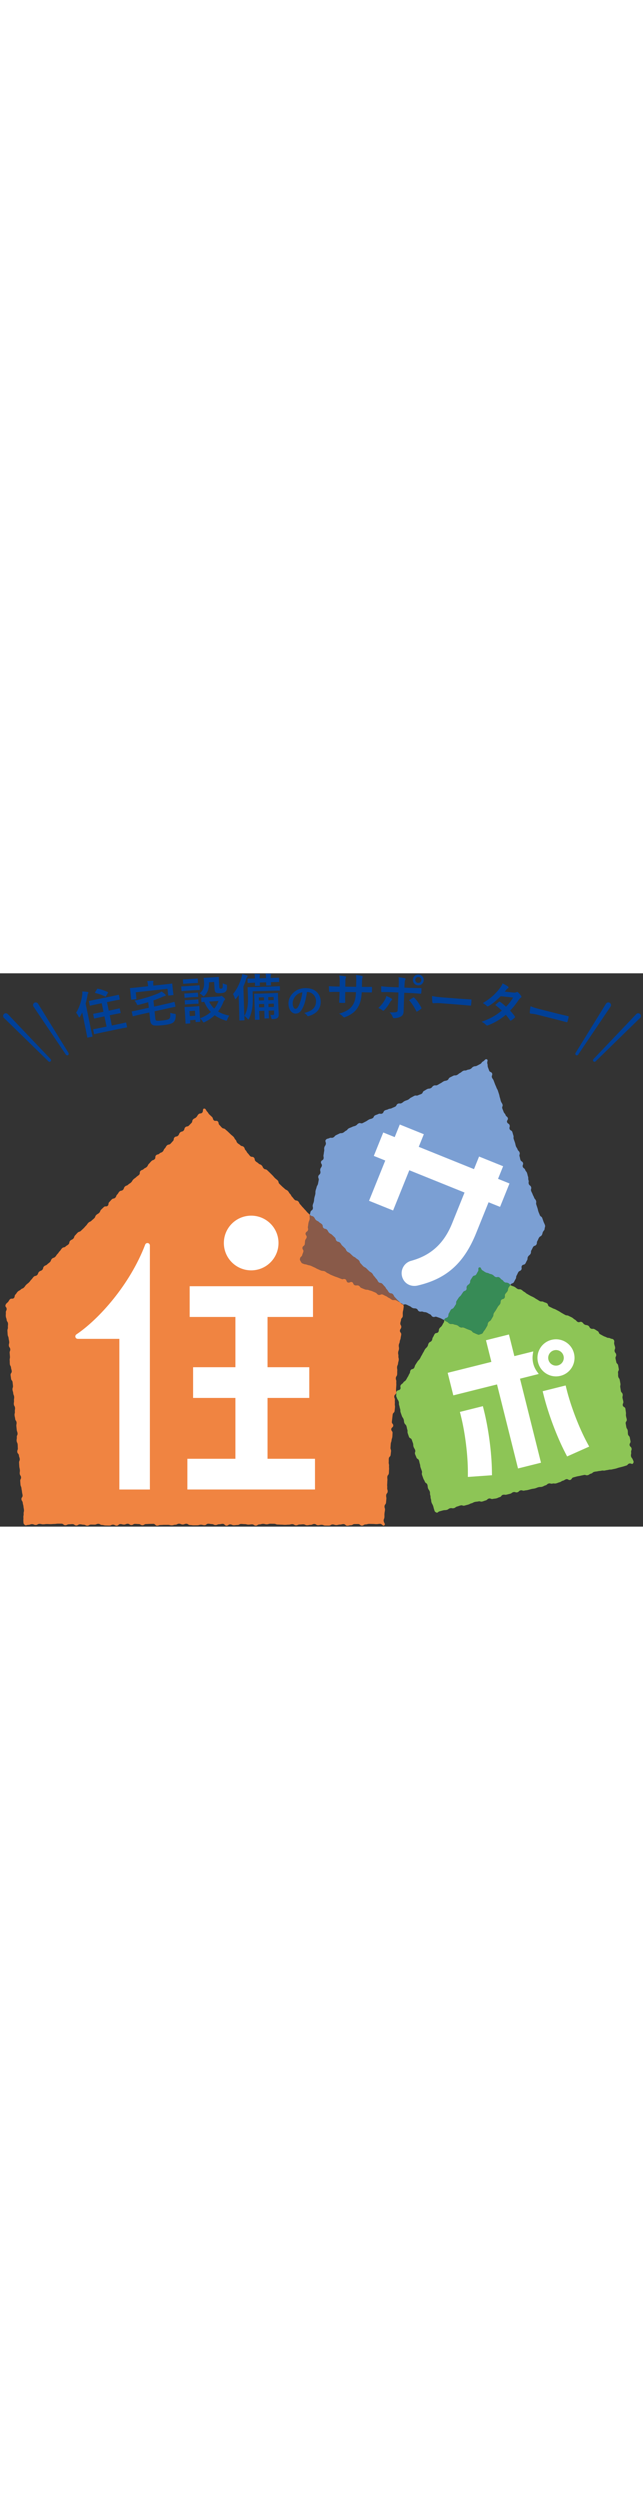 <?xml version="1.0" encoding="utf-8"?>
<!-- Generator: Adobe Illustrator 25.0.0, SVG Export Plug-In . SVG Version: 6.00 Build 0)  -->
<svg version="1.1" id="レイヤー_1" xmlns="http://www.w3.org/2000/svg" xmlns:xlink="http://www.w3.org/1999/xlink" x="0px"
	 y="0px" viewBox="0 0 451.8 388.43" style="enable-background:new 0 0 451.8 388.43; width: 100; " xml:space="preserve">
<rect x="0" y="0" width="451.8" height="388.43" fill="#333333" stroke="none"/>
<style type="text/css">
	.st0{fill:#004098;}
	.st1{fill:#7B9FD3;}
	.st2{fill:#F08441;}
	.st3{fill:#8DC556;}
	.st4{fill:#895A49;}
	.st5{fill:#378B56;}
	.st6{fill:#FFFFFF;}
</style>
<g>
	<path class="st0" d="M5.48,28.63l30.11,31.64c0.42,0.44,0.4,1.13-0.04,1.54c-0.43,0.41-1.1,0.4-1.51-0.01L2.76,31.31
		c-0.75-0.74-0.77-1.94-0.03-2.7c0.74-0.75,1.94-0.77,2.7-0.03C5.44,28.59,5.46,28.61,5.48,28.63z"/>
	<path class="st0" d="M26.75,21.33l21.4,34.62c0.32,0.51,0.16,1.19-0.35,1.5c-0.5,0.31-1.15,0.16-1.48-0.32L23.55,23.4
		c-0.59-0.87-0.36-2.06,0.51-2.65s2.06-0.36,2.65,0.51C26.73,21.28,26.74,21.31,26.75,21.33z"/>
	<path class="st0" d="M449.77,31.31l-31.27,30.5c-0.43,0.42-1.12,0.41-1.54-0.02c-0.41-0.42-0.41-1.09-0.01-1.51l30.11-31.64
		c0.73-0.76,1.93-0.79,2.7-0.07c0.76,0.73,0.79,1.93,0.07,2.7C449.81,31.27,449.79,31.3,449.77,31.31z"/>
	<path class="st0" d="M428.99,23.4l-22.77,33.74c-0.34,0.5-1.02,0.63-1.51,0.29c-0.49-0.33-0.62-0.98-0.32-1.48l21.4-34.62
		c0.55-0.9,1.73-1.17,2.63-0.62s1.17,1.73,0.62,2.63C429.02,23.36,429,23.38,428.99,23.4z"/>
	<g>
		<path class="st0" d="M57.78,27.5c-0.45,0.96-0.97,1.94-1.5,2.88c-0.21,0.37-0.39,0.55-0.53,0.58s-0.28-0.12-0.5-0.51
			c-0.47-1.06-1.21-2.17-1.76-2.75c2.35-3.85,3.65-8.06,4.27-12.41c0.11-0.85,0.13-1.65,0.05-2.54c1.31,0.05,2.51,0.1,3.65,0.33
			c0.42,0.09,0.58,0.17,0.63,0.41s0.02,0.43-0.22,0.7c-0.21,0.22-0.32,0.57-0.44,1.54c-0.31,1.83-0.72,3.69-1.25,5.5L63.8,38.8
			c0.7,3.4,1.12,5.08,1.16,5.26c0.07,0.35,0.04,0.39-0.27,0.45l-2.98,0.62c-0.31,0.06-0.35,0.04-0.43-0.31
			c-0.04-0.21-0.32-1.89-1.02-5.28L57.78,27.5z M71.32,41.62c-3.4,0.7-4.6,1.02-4.8,1.06c-0.35,0.07-0.39,0.04-0.47-0.34l-0.55-2.67
			c-0.07-0.35-0.04-0.39,0.3-0.46c0.21-0.04,1.44-0.22,4.83-0.93l4.23-0.87l-1.48-7.18l-2.32,0.48c-3.22,0.67-4.32,0.96-4.53,1.01
			c-0.38,0.08-0.42,0.05-0.5-0.3l-0.54-2.6c-0.07-0.35-0.04-0.39,0.34-0.47c0.21-0.04,1.33-0.2,4.56-0.87L72.71,27l-1.24-6
			l-3.26,0.67c-3.36,0.69-4.49,1-4.7,1.04c-0.35,0.07-0.39,0.04-0.46-0.3l-0.54-2.63c-0.08-0.38-0.04-0.39,0.3-0.46
			c0.21-0.04,1.36-0.24,4.72-0.94l10.85-2.24c3.33-0.69,4.5-0.96,4.71-1.01c0.38-0.08,0.42-0.09,0.5,0.3l0.54,2.63
			c0.07,0.35,0.04,0.39-0.34,0.47c-0.21,0.04-1.4,0.22-4.73,0.9l-3.88,0.8l1.24,6l2.74-0.57c3.26-0.67,4.35-0.97,4.56-1.01
			c0.35-0.07,0.39-0.04,0.46,0.3l0.54,2.6c0.07,0.35,0.04,0.39-0.3,0.46c-0.21,0.04-1.33,0.2-4.59,0.88l-2.74,0.57l1.48,7.18
			l4.89-1.01c3.4-0.7,4.56-1.01,4.77-1.06c0.35-0.07,0.39-0.04,0.46,0.3l0.55,2.67c0.08,0.38,0.05,0.42-0.3,0.49
			c-0.21,0.04-1.4,0.22-4.8,0.92L71.32,41.62z M68.17,11.12c0.19-0.33,0.36-0.36,0.7-0.29c2.18,0.42,4.52,1.24,6.75,2.26
			c0.2,0.1,0.32,0.15,0.34,0.25c0.01,0.07-0.06,0.23-0.16,0.43l-1.25,2.17c-0.26,0.49-0.4,0.52-0.72,0.37
			c-2.03-1.1-4.56-1.95-6.8-2.46c-0.2-0.07-0.28-0.12-0.3-0.23c-0.02-0.1,0.03-0.22,0.16-0.43L68.17,11.12z"/>
		<path class="st0" d="M116.01,7.77c3.24-0.35,4.39-0.55,4.64-0.57c0.35-0.04,0.39-0.01,0.43,0.31c0.02,0.21,0.02,0.85,0.13,1.87
			l0.17,1.55c0.34,3.17,0.47,3.72,0.5,3.93c0.04,0.35,0.01,0.39-0.34,0.43l-2.92,0.32c-0.39,0.04-0.43,0.01-0.46-0.34l-0.47-4.36
			l-22.31,2.42l0.48,4.43c0.04,0.39,0.01,0.43-0.34,0.46l-2.96,0.32c-0.35,0.04-0.39,0.01-0.43-0.38c-0.02-0.21-0.01-0.75-0.36-3.95
			l-0.14-1.27c-0.15-1.34-0.28-1.96-0.31-2.21c-0.03-0.32,0-0.36,0.35-0.39c0.25-0.03,1.42-0.08,4.65-0.43l7.74-0.84l-0.03-0.28
			c-0.16-1.51-0.3-2.46-0.61-3.32c1.31-0.11,2.54-0.17,3.79-0.2c0.35-0.04,0.54,0.08,0.57,0.29c0.03,0.25-0.06,0.43-0.1,0.69
			c-0.11,0.33-0.1,0.76,0.05,2.13l0.03,0.28L116.01,7.77z M117.86,21.2c2.99-0.68,3.99-1,4.37-1.08c0.35-0.07,0.39-0.04,0.46,0.31
			l0.57,2.61c0.07,0.35,0.05,0.42-0.3,0.5c-0.35,0.07-1.5,0.27-4.49,0.95l-9.87,2.21l0.55,5.1c0.11,1.02,0.37,1.42,1.16,1.48
			c0.61,0.08,1.89,0.04,3.79-0.16c2.88-0.31,4.37-0.72,4.98-1.39c0.5-0.59,0.72-1.57,0.53-4.01c0.82,0.3,1.84,0.58,2.89,0.68
			c0.98,0.14,0.98,0.14,1.01,1.1c-0.02,2.46-0.64,3.95-1.54,4.8c-0.96,0.96-3.34,1.68-7.28,2.11c-2.74,0.3-5.65,0.4-6.79,0.13
			c-1.43-0.38-2.18-1.69-2.34-3.23l-0.63-5.81l-6.92,1.53c-2.98,0.72-3.88,0.96-4.33,1.08c-0.35,0.07-0.42,0.05-0.5-0.34l-0.57-2.64
			c-0.07-0.35-0.04-0.39,0.34-0.46c0.45-0.08,1.4-0.22,4.39-0.9l7.23-1.6l-0.42-3.91c-2.1,0.66-4.35,1.29-6.74,1.87
			c-0.93,0.24-0.93,0.24-1.4-0.74c-0.42-0.92-0.96-1.68-1.52-2.22c5.89-1.17,12.36-3.26,16.48-4.99c0.99-0.39,1.76-0.87,2.48-1.41
			c0.99,0.57,1.93,1.36,2.56,1.96c0.24,0.22,0.39,0.35,0.43,0.67c0.02,0.21-0.13,0.41-0.55,0.49c-0.38,0.11-0.86,0.27-1.37,0.47
			c-2.1,0.98-4.32,1.86-6.72,2.69l0.47,4.33L117.86,21.2z"/>
		<path class="st0" d="M136.05,8.72c2.68-0.17,3.56-0.3,3.78-0.31c0.35-0.02,0.39,0.01,0.41,0.36l0.16,2.51
			c0.02,0.39-0.01,0.43-0.36,0.45c-0.21,0.01-1.1,0-3.78,0.17l-4.59,0.29c-2.68,0.17-3.56,0.3-3.74,0.31
			c-0.35,0.02-0.39-0.01-0.42-0.4l-0.16-2.51c-0.02-0.35,0.01-0.39,0.36-0.41c0.18-0.01,1.06,0,3.75-0.17L136.05,8.72z M135.32,3.91
			c2.3-0.15,2.96-0.26,3.17-0.27c0.39-0.02,0.43,0.01,0.45,0.36l0.15,2.37c0.02,0.35-0.01,0.39-0.4,0.42
			c-0.21,0.01-0.89-0.01-3.18,0.13l-3.21,0.2c-2.3,0.15-3,0.26-3.21,0.27c-0.35,0.02-0.39-0.01-0.41-0.36l-0.15-2.37
			c-0.02-0.35,0.01-0.39,0.36-0.41c0.21-0.01,0.92,0.01,3.22-0.13L135.32,3.91z M135.67,13.82c2.15-0.14,2.79-0.25,2.96-0.26
			c0.39-0.02,0.43,0.01,0.45,0.33l0.15,2.3c0.02,0.35-0.01,0.39-0.4,0.42c-0.18,0.01-0.82-0.02-2.97,0.12l-2.79,0.18
			c-2.16,0.14-2.79,0.25-3,0.26c-0.35,0.02-0.39-0.01-0.41-0.36l-0.15-2.3c-0.02-0.32,0.01-0.36,0.37-0.38
			c0.21-0.01,0.85,0.02,3.01-0.12L135.67,13.82z M154.26,16.25c0.39-0.02,0.6-0.11,0.77-0.19c0.14-0.08,0.31-0.2,0.52-0.21
			c0.25-0.02,0.69,0.28,1.41,0.9c0.87,0.8,1.17,1.17,1.19,1.41c0.02,0.32-0.08,0.47-0.35,0.66s-0.53,0.53-0.78,1.15
			c-0.88,2.4-2.15,4.71-3.79,6.84c2.21,1.35,4.83,2.32,7.88,2.9c-0.52,0.74-1.03,1.66-1.36,2.57c-0.27,0.69-0.36,0.98-0.65,1
			c-0.18,0.01-0.43-0.08-0.83-0.2c-2.75-0.89-5.27-2.08-7.43-3.64c-1.91,1.82-4.22,3.42-6.93,4.73c-0.38,0.2-0.62,0.29-0.8,0.3
			c-0.28,0.02-0.44-0.22-0.8-0.84c-0.47-0.75-1.05-1.46-1.79-1.98c0.12,1.41,0.19,1.87,0.2,2.01c0.02,0.35-0.01,0.39-0.36,0.41
			l-2.51,0.16c-0.35,0.02-0.39-0.01-0.41-0.36l-0.07-1.17l-3.82,0.24l0.12,1.84c0.02,0.35-0.01,0.39-0.36,0.41l-2.51,0.16
			c-0.39,0.02-0.43-0.01-0.45-0.36c-0.02-0.25,0-1.06-0.27-5.34l-0.14-2.26c-0.14-2.23-0.27-3.07-0.28-3.32
			c-0.02-0.35,0.01-0.39,0.4-0.42c0.21-0.01,0.96,0.01,3.22-0.13l3.14-0.2c2.3-0.15,3-0.26,3.25-0.28c0.35-0.02,0.39,0.01,0.41,0.36
			c0.01,0.21,0,1.06,0.1,2.72l0.35,5.48c3.05-1.12,5.61-2.7,7.63-4.46c-1.9-1.94-3.46-4.25-4.63-7.08
			c-1.02,0.06-1.48,0.13-1.59,0.14c-0.35,0.02-0.39-0.01-0.42-0.4l-0.16-2.47c-0.02-0.32,0.01-0.36,0.37-0.38
			c0.21-0.01,1.24-0.01,4.31-0.2L154.26,16.25z M135.97,18.55c2.15-0.14,2.79-0.25,2.96-0.26c0.39-0.02,0.43,0.01,0.45,0.36
			l0.14,2.26c0.02,0.35-0.01,0.39-0.4,0.42c-0.18,0.01-0.82-0.02-2.97,0.12l-2.79,0.18c-2.16,0.14-2.79,0.25-3,0.26
			c-0.35,0.02-0.39-0.01-0.41-0.36l-0.14-2.26c-0.02-0.35,0.01-0.39,0.36-0.41c0.21-0.01,0.85,0.02,3.01-0.12L135.97,18.55z
			 M133.14,26.5l0.22,3.53l3.82-0.24l-0.22-3.53L133.14,26.5z M146.82,6.3c0.21,4.46-0.9,7.08-2.89,9.23
			c-0.36,0.41-0.6,0.61-0.81,0.62c-0.21,0.01-0.47-0.18-0.89-0.62c-0.57-0.57-1.39-1.15-2.04-1.43c2.26-1.78,3.44-3.94,3.18-7.93
			c-0.1-1.59-0.22-2.4-0.24-2.61c-0.02-0.35,0.01-0.39,0.4-0.42c0.21-0.01,0.85,0.02,3.11-0.13l3.53-0.22
			c2.26-0.14,2.96-0.26,3.17-0.27c0.35-0.02,0.39,0.01,0.41,0.36c0.01,0.21,0,1.06,0.11,2.87l0.23,3.67
			c0.04,0.57,0.1,0.99,0.32,1.19c0.19,0.17,0.44,0.19,1,0.15c0.49-0.03,0.73-0.22,0.92-0.56c0.19-0.37,0.21-1.22,0.15-3.2
			c0.59,0.32,1.46,0.65,2.14,0.82c0.9,0.23,0.87,0.3,0.89,1.22c0.03,2.13-0.26,3.14-1.03,3.86c-0.56,0.6-1.68,0.92-3.55,1.04
			c-1.45,0.09-2.45,0.01-3.03-0.3c-0.74-0.41-1.03-1.18-1.11-2.38l-0.33-5.19L146.82,6.3z M146.97,19.84
			c0.94,1.93,2.11,3.56,3.54,4.92c1.38-1.68,2.37-3.52,3-5.33L146.97,19.84z"/>
		<path class="st0" d="M167.84,19.87c-0.04-1.31-0.09-3.01-0.11-4.64c-0.54,0.8-1.15,1.59-1.77,2.39c-0.24,0.33-0.44,0.51-0.59,0.51
			c-0.18,0.01-0.29-0.2-0.41-0.62c-0.28-1.12-0.82-2.28-1.26-2.94c2.73-3.27,4.59-7.16,5.94-11.52c0.26-0.82,0.45-1.61,0.52-2.5
			c1.14,0.25,2.18,0.53,3.22,0.89c0.39,0.13,0.61,0.23,0.62,0.51c0.01,0.25-0.09,0.39-0.37,0.65c-0.24,0.22-0.37,0.54-0.66,1.47
			c-0.58,1.82-1.2,3.58-1.96,5.27l0.56,17.94c0.11,3.43,0.23,5.16,0.24,5.34c0.01,0.35-0.02,0.39-0.38,0.4l-2.87,0.09
			c-0.35,0.01-0.39-0.02-0.4-0.38c-0.01-0.21,0.01-1.91-0.1-5.35L167.84,19.87z M177.58,15.21c0.08,2.48,0.12,6.05-0.38,9.4
			c-0.41,2.67-1.19,5.03-2.18,7.15c-0.2,0.4-0.33,0.61-0.51,0.62c-0.18,0.01-0.36-0.13-0.62-0.44c-0.7-0.86-1.5-1.55-2.19-2.02
			c1.17-2.06,1.82-3.99,2.21-6.41c0.36-2.21,0.37-5.04,0.27-8.26c-0.11-3.36-0.22-4.88-0.23-5.09c-0.01-0.39,0.02-0.43,0.38-0.44
			c0.21-0.01,1.45,0.03,4.92-0.08l12.14-0.38c3.47-0.11,4.63-0.22,4.85-0.22c0.35-0.01,0.39,0.02,0.4,0.41l0.07,2.23
			c0.01,0.39-0.02,0.43-0.38,0.44c-0.21,0.01-1.38-0.03-4.85,0.08l-13.98,0.44L177.58,15.21z M179.12,3.54
			c-0.04-1.38-0.1-2.05-0.31-3.04c1.52-0.01,2.48,0.03,3.44,0.1c0.32,0.03,0.46,0.13,0.47,0.3c0.01,0.21-0.06,0.32-0.16,0.54
			s-0.15,0.75-0.12,1.95v0.14l4.49-0.14l-0.01-0.18c-0.04-1.34-0.1-1.98-0.31-2.97c1.52-0.01,2.45,0.03,3.4,0.11
			c0.32,0.03,0.5,0.13,0.51,0.3c0.01,0.21-0.03,0.32-0.16,0.54s-0.15,0.75-0.12,1.92l0.01,0.18l0.57-0.02
			c3.43-0.11,4.63-0.22,4.85-0.22c0.35-0.01,0.39,0.02,0.4,0.38l0.07,2.3c0.01,0.35-0.02,0.39-0.38,0.4
			c-0.21,0.01-1.42-0.03-4.85,0.08l-0.57,0.02c0.04,1.2,0.12,1.73,0.13,1.91c0.01,0.35-0.02,0.39-0.41,0.4l-2.65,0.08
			c-0.35,0.01-0.39-0.02-0.4-0.38c-0.01-0.21,0.01-0.71,0.01-1.91l-4.49,0.14c0.04,1.2,0.12,1.73,0.13,1.91
			c0.01,0.35-0.02,0.39-0.38,0.4l-2.69,0.08c-0.35,0.01-0.39-0.02-0.4-0.38c-0.01-0.21,0.01-0.71,0.01-1.91h-0.07
			c-3.4,0.11-4.56,0.21-4.77,0.22c-0.35,0.01-0.39-0.02-0.4-0.38l-0.07-2.3c-0.01-0.35,0.02-0.39,0.38-0.4
			c0.25-0.01,1.42,0.03,4.85-0.08V3.54z M195.51,21.09c0.11,3.54,0.3,6.22,0.34,7.39c0.04,1.27-0.11,2.16-0.83,2.82
			c-0.52,0.48-1.5,0.79-3.34,0.85c-0.78,0.02-0.85,0.03-1.02-0.78c-0.17-0.92-0.44-1.54-0.74-2.14c0.6,0.02,1.1,0.04,1.88,0.01
			c0.6-0.02,0.84-0.24,0.82-0.95l-0.07-2.19l-3.79,0.12l0.03,1.03c0.08,2.55,0.19,3.78,0.2,4c0.01,0.35-0.02,0.39-0.38,0.4
			l-2.37,0.07c-0.35,0.01-0.39-0.02-0.4-0.38c-0.01-0.25,0.02-1.45-0.06-4l-0.03-1.03l-3.61,0.11l0.05,1.73
			c0.08,2.62,0.19,3.82,0.2,4.03c0.01,0.35-0.02,0.39-0.38,0.4l-2.48,0.08c-0.35,0.01-0.39-0.02-0.4-0.38
			c-0.01-0.21,0.03-1.35-0.06-4.04l-0.3-9.45c-0.08-2.65-0.19-3.89-0.2-4.07c-0.01-0.39,0.02-0.43,0.38-0.44
			c0.25-0.01,1.35,0.03,4.43-0.07l7.15-0.23c3.08-0.1,4.17-0.2,4.42-0.21c0.35-0.01,0.39,0.02,0.4,0.41c0,0.18-0.03,1.31,0.04,3.68
			L195.51,21.09z M185.53,18.99l-0.07-2.16l-3.61,0.11l0.07,2.16L185.53,18.99z M185.68,23.81l-0.07-2.3L182,21.62l0.07,2.3
			L185.68,23.81z M188.46,16.74l0.07,2.16l3.79-0.12l-0.07-2.16L188.46,16.74z M192.47,23.59l-0.07-2.3l-3.79,0.12l0.07,2.3
			L192.47,23.59z"/>
		<path class="st0" d="M215.68,13.11c-0.6,4.71-1.73,9.04-3.37,11.96c-1.18,2.08-2.61,3.2-4.68,3.22c-2.44,0.02-4.92-2.57-4.95-7.08
			c-0.02-2.66,1.1-5.21,3.08-7.22c2.31-2.34,5.23-3.58,8.97-3.61c6.64-0.05,10.58,4.02,10.61,9.53c0.04,5.15-2.85,8.41-8.45,10.14
			c-0.58,0.17-0.83,0.06-1.19-0.49c-0.31-0.47-0.89-1.1-1.95-1.73c4.67-1.14,8.34-3.1,8.3-8.34c-0.02-3.29-2.54-6.4-6.25-6.38
			H215.68z M207.76,15.85c-1.32,1.5-2.13,3.36-2.12,5.14c0.02,2.55,1.05,3.95,1.91,3.94c0.72,0,1.33-0.37,2.06-1.7
			c1.2-2.25,2.42-6.25,2.86-9.93C210.54,13.7,208.99,14.48,207.76,15.85z"/>
		<path class="st0" d="M255.53,9.54c1.73,0.03,3.72,0.02,5.35-0.02c0.43-0.03,0.46,0.18,0.49,0.57c0.06,0.89,0.04,1.91-0.04,2.8
			c-0.04,0.46-0.12,0.6-0.61,0.56c-1.2-0.02-3.36-0.09-5.1-0.11l-1.45-0.02c-0.29,5.06-1.12,8.02-2.9,10.86
			c-1.82,2.91-4.72,4.99-8.46,6.45c-0.5,0.21-0.78,0.31-1,0.3c-0.21,0-0.39-0.11-0.67-0.4c-1.04-1.11-1.71-1.62-2.91-2.17
			c5.05-1.48,7.8-3.24,9.66-6.12c1.42-2.24,2.02-4.68,2.23-8.99l-7.54-0.12l-0.02,1.27c-0.03,2.09-0.06,4,0.01,5.88
			c0.03,0.39-0.22,0.46-0.61,0.49c-0.92,0.06-2.09,0.04-3.04-0.05c-0.46-0.04-0.67-0.12-0.63-0.51c0.13-1.84,0.23-3.57,0.27-5.8
			l0.02-1.35l-1.06-0.02c-1.91-0.03-4.75,0.03-5.84,0.09c-0.28,0-0.39-0.22-0.41-0.68c-0.13-0.75-0.15-1.99-0.19-3.44
			c1.48,0.13,3.78,0.24,6.51,0.28l1.06,0.02l0.04-2.58c0.04-2.27-0.02-3.15-0.34-5.21c1.84,0.21,3.57,0.41,4.31,0.63
			c0.39,0.08,0.53,0.26,0.52,0.5c0,0.21-0.11,0.46-0.22,0.74c-0.26,0.63-0.26,0.99-0.3,3.39l-0.04,2.58l7.61,0.12l0.09-3.47
			c0.07-1.98-0.01-3.61-0.24-4.85c1.34,0.16,3.29,0.4,4.13,0.67c0.49,0.11,0.63,0.29,0.63,0.58c0,0.14-0.04,0.35-0.15,0.64
			c-0.26,0.67-0.31,1.59-0.33,3.11l-0.05,3.36L255.53,9.54z"/>
		<path class="st0" d="M275.04,17.71c0.55,0.41,0.75,0.78,0.09,1.24c-0.37,0.27-0.63,0.61-0.94,1.16c-1,1.83-2.66,4.24-4.18,5.74
			c-0.44,0.44-0.73,0.54-1.25,0.16c-1-0.72-1.96-1.32-2.94-1.62c2.14-2.03,3.5-3.82,4.53-5.65c0.57-0.93,0.85-1.7,1.08-2.82
			C272.87,16.45,274.18,17.11,275.04,17.71z M280.17,8.19c0.1-2.23,0.1-3.86-0.15-5.46c1.66,0.21,3.49,0.5,4.36,0.72
			c0.7,0.17,0.76,0.53,0.37,1.19c-0.34,0.59-0.41,1.4-0.51,3.52l-0.08,1.88l4.35,0.19c3.08,0.13,5.49,0.1,7.22,0.1
			c0.32-0.02,0.45,0.2,0.44,0.59c0,0.92-0.04,1.84-0.15,2.76c-0.06,0.46-0.17,0.7-0.52,0.65c-2.19-0.17-4.87-0.39-7.28-0.49
			l-4.17-0.18l-0.27,7.15c-0.08,1.87-0.08,3.4-0.19,6.16c-0.08,1.73-0.76,2.87-2.24,3.55c-1.16,0.59-3.09,1-4.58,0.97
			c-0.42-0.02-0.63-0.24-0.82-0.78c-0.48-1.26-1.18-2.32-2.23-3.29c2.41,0.1,3.97,0.03,4.83-0.22c0.58-0.22,0.84-0.6,0.88-1.52
			l0.53-12.2l-5.55-0.24c-2.02-0.09-4.46-0.09-6.13-0.02c-0.32-0.01-0.45-0.3-0.43-0.73c-0.01-0.64-0.05-2.23,0-3.4
			c2.68,0.33,4.83,0.46,6.64,0.53l5.62,0.24L280.17,8.19z M290.2,17.09c0.44-0.3,0.72-0.18,0.98,0.18c1.67,1.56,3.27,3.93,4.78,6.69
			c0.3,0.54,0.18,0.79-0.22,1.09c-0.59,0.51-1.61,1.17-2.45,1.67c-0.4,0.23-0.58,0.29-0.81-0.18c-1.17-2.42-2.99-5.37-5.06-7.66
			C288.42,18.22,289.36,17.66,290.2,17.09z M297.75,4.84c-0.09,2.12-1.86,3.71-3.98,3.62c-2.12-0.09-3.75-1.83-3.66-3.95
			c0.09-2.19,1.86-3.71,3.98-3.62C296.21,0.98,297.84,2.72,297.75,4.84z M291.84,4.58c-0.05,1.2,0.79,2.12,2,2.18
			c1.2,0.05,2.12-0.79,2.18-2c0.05-1.2-0.79-2.12-2-2.18C292.81,2.54,291.89,3.38,291.84,4.58z"/>
		<path class="st0" d="M309.75,21.01c-3.49-0.27-4.87,0.05-5.22,0.02c-0.42-0.03-0.69-0.27-0.75-0.8c-0.11-0.83-0.2-2.5-0.2-4.31
			c2.27,0.53,4.03,0.74,7.59,1.01l11.36,0.88c2.68,0.21,5.41,0.34,8.13,0.52c0.53,0.01,0.63,0.12,0.6,0.54
			c-0.01,1.06-0.1,2.26-0.25,3.32c-0.03,0.42-0.18,0.55-0.68,0.48c-2.64-0.24-5.25-0.48-7.87-0.68L309.75,21.01z"/>
		<path class="st0" d="M360.83,13.53c1.02,0.1,1.51-0.05,2-0.28c0.27-0.14,0.45-0.19,0.63-0.17s0.37,0.16,0.6,0.36
			c0.71,0.56,1.57,1.63,2.11,2.45c0.18,0.24,0.23,0.46,0.2,0.67c-0.03,0.21-0.16,0.41-0.47,0.62c-0.39,0.27-0.79,0.58-1.23,1.2
			c-1.9,2.79-3.92,5.45-6.26,7.82c1.29,1.35,2.46,2.75,3.33,4.04c0.12,0.16,0.17,0.34,0.15,0.52c-0.02,0.14-0.11,0.31-0.27,0.43
			c-0.57,0.53-1.8,1.51-2.46,1.93c-0.15,0.09-0.3,0.14-0.44,0.12c-0.11-0.01-0.24-0.1-0.36-0.26c-0.71-1.09-1.94-2.68-2.96-3.85
			c-4.08,3.4-8.05,5.66-12.34,7.32c-0.34,0.13-0.64,0.24-0.92,0.2c-0.21-0.03-0.41-0.16-0.63-0.4c-1-1.06-1.93-1.64-3.1-2.22
			c5.8-2.07,9.64-4.14,14.15-7.83c-1.19-1.26-2.63-2.55-4.62-3.96c0.88-0.74,1.74-1.56,2.64-2.19c0.16-0.12,0.31-0.21,0.49-0.19
			c0.11,0.01,0.2,0.1,0.33,0.19c1.19,0.76,2.6,1.98,4.16,3.4c1.97-1.96,3.56-4.07,5.01-6.42l-8.73-0.96
			c-3.36,3.31-5.95,5.44-8.54,6.92c-0.27,0.14-0.5,0.26-0.74,0.22c-0.18-0.02-0.38-0.12-0.53-0.32c-0.79-0.75-1.64-1.36-2.74-2
			c5.42-3.26,8.47-6.14,11.37-9.73c1.37-1.75,1.95-2.64,2.46-4.07c1.14,0.58,2.89,1.41,3.88,2.25c0.26,0.18,0.34,0.4,0.31,0.61
			c-0.03,0.25-0.24,0.5-0.51,0.65c-0.34,0.17-0.63,0.42-0.83,0.64c-0.34,0.45-0.6,0.78-1.32,1.61L360.83,13.53z"/>
		<path class="st0" d="M377.99,29.16c-3.4-0.86-4.81-0.77-5.15-0.86c-0.41-0.1-0.63-0.38-0.61-0.92c0.03-0.83,0.23-2.5,0.53-4.28
			c2.14,0.91,3.84,1.41,7.31,2.28l11.05,2.79c2.61,0.66,5.27,1.25,7.92,1.89c0.52,0.1,0.6,0.22,0.5,0.64
			c-0.19,1.05-0.49,2.21-0.81,3.23c-0.1,0.41-0.28,0.51-0.75,0.36c-2.57-0.68-5.1-1.36-7.64-2L377.99,29.16z"/>
	</g>
	<g>
		<g>
			<path class="st1" d="M314.75,241.17c0.7-1.06,0.04-1.5,0.75-2.56s0.53-1.18,1.23-2.24c0.7-1.06,1.41-0.59,2.11-1.65
				c0.7-1.06,0.68-1.07,1.39-2.13c0.7-1.06-0.06-1.56,0.65-2.62s0.69-1.08,1.4-2.14s1.04-0.84,1.74-1.9
				c0.71-1.06,0.71-1.06,1.41-2.12c0.71-1.07,1.51-0.53,2.22-1.6c0.7-1.06-0.18-1.64,0.53-2.7s1.16-0.77,1.86-1.83
				c0.71-1.06,0.06-1.49,0.76-2.55c0.71-1.07,0.67-1.09,1.38-2.16s1.71-0.41,2.42-1.48c0.71-1.07,0.59-1.15,1.3-2.23
				c0.71-1.07-0.29-2.47,0.95-2.79c1.23-0.32,0.97,1.47,2.08,2.08c1.12,0.6,1.03,0.77,2.15,1.37c1.12,0.6,1.33,0.22,2.45,0.82
				c1.12,0.6,1.31,0.25,2.42,0.86c1.12,0.6,0.93,0.95,2.04,1.55c1.12,0.6,1.6-0.29,2.71,0.31c1.11,0.6,0.85,1.1,1.96,1.7
				c1.11,0.6,0.83,1.13,1.94,1.73c1.11,0.6,1.42,0.03,2.54,0.63c0.88,0.47,0.95,0.83,1.48,1.25c0.06-0.1,0.12-0.17,0.19-0.29
				c0.67-1.09,1.57-0.54,2.24-1.64c0.66-1.09,0.57-1.15,1.24-2.24c0.66-1.09,0.09-1.44,0.75-2.53s0.5-1.19,1.16-2.28
				c0.67-1.09,1.43-0.63,2.09-1.72c0.67-1.1-0.25-1.65,0.42-2.75s1.74-0.45,2.41-1.55s0.53-1.18,1.2-2.28s0.04-1.48,0.7-2.58
				c0.67-1.1,1.06-0.86,1.73-1.95c0.67-1.1,0.01-1.5,0.67-2.59c0.67-1.1,0.53-1.18,1.19-2.28c0.67-1.1,1.59-0.54,2.26-1.64
				s0.06-1.47,0.73-2.57s0.47-1.22,1.14-2.32s1.3-0.71,1.96-1.81c0.67-1.09,0.26-1.35,0.92-2.44c0.67-1.09,0.94-0.82,1.07-2.1
				c0.13-1.29,0.61-1.36,0.18-2.58s-0.58-1.17-1.01-2.39c-0.43-1.22-0.42-1.22-0.85-2.44c-0.42-1.22-1.33-0.9-1.75-2.12
				c-0.42-1.21-0.53-1.17-0.95-2.39c-0.42-1.21-0.25-1.27-0.67-2.49c-0.42-1.21-0.39-1.23-0.81-2.44c-0.42-1.22,0.23-1.44-0.19-2.66
				c-0.42-1.21-0.92-1.04-1.35-2.25c-0.42-1.21-0.64-1.14-1.06-2.35c-0.42-1.21-0.63-1.14-1.05-2.36c-0.42-1.21,0.42-1.5-0.01-2.71
				c-0.42-1.21-1.2-0.94-1.62-2.14c-0.42-1.21,0.22-1.43-0.2-2.64s0.06-1.38-0.36-2.59c-0.42-1.21-0.26-1.26-0.69-2.47
				c-0.42-1.2-0.88-1.04-1.3-2.25c-0.42-1.2-1.26-0.91-1.68-2.11c-0.42-1.2,0.58-1.55,0.16-2.75c-0.42-1.2-1.36-0.87-1.78-2.07
				c-0.42-1.21-0.21-1.28-0.63-2.49c-0.42-1.21,0.45-1.51,0.03-2.72s-1.02-1-1.45-2.21c-0.42-1.21-0.75-1.09-1.18-2.3
				c-0.42-1.21-0.23-1.27-0.65-2.48c-0.42-1.21-0.42-1.21-0.84-2.41c-0.42-1.21,0.14-1.4-0.28-2.61s-0.32-1.24-0.74-2.45
				c-0.42-1.21-1.47-0.84-1.89-2.05c-0.42-1.21,0.41-1.5-0.01-2.71s-1.35-0.88-1.77-2.09c-0.42-1.21,0.96-1.69,0.54-2.89
				c-0.42-1.2-1.19-0.93-1.61-2.14c-0.42-1.2-0.94-1.02-1.36-2.23c-0.42-1.2-0.5-1.18-0.92-2.38s0.57-1.55,0.15-2.75
				s-0.73-1.1-1.15-2.3c-0.42-1.2-0.26-1.26-0.68-2.47c-0.42-1.21-0.21-1.28-0.63-2.48c-0.42-1.21-0.37-1.23-0.79-2.44
				s-0.66-1.12-1.08-2.33c-0.42-1.21-0.56-1.16-0.99-2.36c-0.42-1.2-0.48-1.18-0.9-2.39c-0.42-1.2-0.81-1.07-1.23-2.27
				s0.57-1.55,0.15-2.75s-1.65-0.77-2.07-1.97c-0.42-1.2-0.47-1.18-0.88-2.38c-0.42-1.2,0.01-1.35-0.41-2.55s0.81-2.56-0.37-3.02
				c-1.21-0.47-1.49,0.89-2.65,1.47s-0.84,1.23-2,1.81c-1.16,0.58-1.13,0.64-2.29,1.22c-1.16,0.58-1.39,0.11-2.55,0.69
				c-1.15,0.58-0.92,1.04-2.07,1.62s-1.35,0.18-2.5,0.76s-1.46-0.02-2.61,0.55c-1.15,0.58-1.01,0.87-2.16,1.45
				c-1.15,0.58-1.01,0.86-2.16,1.44s-1.46-0.04-2.61,0.54s-1.15,0.58-2.31,1.16c-1.15,0.58-0.74,1.39-1.89,1.97
				c-1.15,0.58-1.35,0.17-2.5,0.75s-1.05,0.78-2.19,1.36c-1.15,0.58-1.1,0.69-2.25,1.27c-1.15,0.58-1.5-0.13-2.65,0.45
				c-1.14,0.57-0.85,1.15-2,1.73c-1.14,0.57-1.39,0.08-2.53,0.65c-1.14,0.57-1.07,0.7-2.21,1.27c-1.14,0.57-0.66,1.53-1.8,2.11
				c-1.14,0.57-1.23,0.39-2.38,0.96c-1.15,0.58-1.52-0.17-2.67,0.41c-1.15,0.58-1.12,0.64-2.27,1.22s-0.97,0.92-2.12,1.5
				s-1.25,0.38-2.39,0.95c-1.15,0.57-1,0.86-2.15,1.44c-1.15,0.57-1.49-0.12-2.64,0.46c-1.15,0.57-0.71,1.44-1.86,2.02
				c-1.15,0.58-1.2,0.48-2.34,1.05c-1.15,0.58-1.36,0.15-2.51,0.73c-1.15,0.58-1.28,0.3-2.43,0.88c-1.14,0.57-0.65,1.57-1.79,2.14
				s-1.55-0.23-2.69,0.34s-1.23,0.4-2.37,0.97c-1.14,0.57-0.69,1.48-1.83,2.05c-1.14,0.57-1.28,0.3-2.42,0.87s-1.05,0.77-2.19,1.34
				c-1.14,0.57-1.14,0.59-2.28,1.17c-1.15,0.57-1.64-0.41-2.79,0.16c-1.15,0.58-0.92,1.02-2.07,1.6c-1.15,0.58-1.28,0.3-2.43,0.88
				c-1.14,0.57-1.22,0.43-2.36,1s-0.87,1.11-2.01,1.69c-1.14,0.57-0.99,0.87-2.13,1.44s-1.42,0.01-2.56,0.58s-1.15,0.54-2.29,1.11
				s-0.89,1.07-2.03,1.64s-1.51-0.16-2.64,0.41c-1.14,0.57-1.8,0.23-2.57,1.24c-0.79,1.03,0.3,1.71,0.03,2.97
				c-0.27,1.27-0.8,1.15-1.08,2.42c-0.27,1.27,0.15,1.36-0.12,2.62c-0.27,1.26-0.14,1.29-0.41,2.56c-0.27,1.26,0.27,1.37,0,2.63
				c-0.27,1.26-1.52,0.99-1.8,2.25c-0.27,1.26,0.88,1.51,0.61,2.77c-0.27,1.26-0.85,1.14-1.12,2.4c-0.27,1.26,0.35,1.39,0.08,2.65
				s-1.19,1.06-1.46,2.32c-0.27,1.26,0.56,1.44,0.29,2.7c-0.27,1.25-0.22,1.27-0.49,2.52s-0.72,1.16-0.99,2.41s-0.45,1.22-0.72,2.47
				c-0.27,1.26,0.04,1.33-0.23,2.59c-0.27,1.25-0.37,1.23-0.64,2.49c-0.27,1.25-0.07,1.29-0.34,2.54c-0.27,1.25-0.5,1.2-0.77,2.44
				c-0.27,1.25,0.32,1.37,0.05,2.62s-1.37,1.02-1.64,2.27c-0.23,1.05-0.31,1.25-0.48,2c0.1,0.09,0.18,0.17,0.3,0.29
				c0.92,0.9,1.48,0.33,2.4,1.24c0.92,0.9,0.61,1.21,1.53,2.12c0.92,0.9,1.27,0.55,2.18,1.46c0.92,0.91,1.15,0.68,2.07,1.58
				c0.92,0.91,0.15,1.69,1.08,2.59c0.92,0.91,1.51,0.31,2.44,1.22c0.92,0.91,0.59,1.24,1.51,2.15c0.92,0.91,1.22,0.6,2.14,1.51
				c0.92,0.91,0.95,0.87,1.87,1.78s0.31,1.52,1.23,2.43c0.92,0.91,1.49,0.33,2.41,1.24s0.66,1.17,1.58,2.07
				c0.92,0.91,0.95,0.88,1.88,1.79c0.92,0.9,0.53,1.3,1.45,2.21c0.92,0.9,1.25,0.56,2.17,1.47c0.92,0.9,0.95,0.86,1.87,1.76
				s1.27,0.55,2.18,1.45c0.92,0.9,1.14,0.68,2.06,1.58c0.92,0.9,0.44,1.39,1.36,2.29c0.92,0.91,0.85,0.98,1.77,1.89
				c0.93,0.91,1.25,0.58,2.18,1.49c0.92,0.91,0.92,0.91,1.84,1.82c0.92,0.91,1.17,0.66,2.09,1.56c0.92,0.91,0.62,1.22,1.54,2.13
				c0.93,0.91,0.74,1.1,1.67,2.01c0.92,0.91,0.57,1.27,1.5,2.18c0.92,0.91,1.62,0.21,2.54,1.12c0.92,0.9,0.82,1,1.74,1.9
				c0.92,0.91,0.61,1.23,1.53,2.14c0.93,0.91,0.63,1.21,1.56,2.13c0.93,0.91,1.64,0.19,2.57,1.1c0.93,0.92,0.57,1.29,1.5,2.2
				c0.93,0.92,0.86,0.99,1.8,1.91s1,0.85,1.94,1.77c0.83,0.82,1.55,0.62,2.03,1.42c0.78,0.07,1.23-0.43,2.21-0.04
				c1.19,0.48,1.15,0.59,2.34,1.08c1.19,0.48,1.03,0.88,2.23,1.36c1.19,0.48,1.39,0,2.58,0.48c1.19,0.48,0.81,1.43,2,1.91
				c1.19,0.48,1.48-0.23,2.67,0.25s1.36,0.07,2.55,0.55s1.1,0.71,2.29,1.19s0.86,1.31,2.05,1.8c1.2,0.48,1.56-0.42,2.76,0.06
				s1.23,0.39,2.43,0.87c1.19,0.48,1.13,0.64,2.32,1.12c0.2,0.08,0.32,0.16,0.46,0.24c0.05-0.21,0.13-0.44,0.31-0.7
				C313.15,241.63,314.05,242.23,314.75,241.17z"/>
			<path class="st2" d="M280.58,230.72c-1.2-0.48-1.1-0.72-2.29-1.21c-1.19-0.48-1.47,0.19-2.66-0.29s-1.04-0.87-2.23-1.36
				c-1.19-0.48-1.05-0.83-2.25-1.32c-1.2-0.48-1.14-0.63-2.33-1.12c-1.2-0.48-1.69,0.74-2.89,0.26c-1.2-0.49-0.94-1.11-2.14-1.6
				c-1.2-0.48-1.18-0.53-2.37-1.02c-1.2-0.48-1.28-0.28-2.47-0.77c-1.19-0.48-1.39,0.01-2.58-0.47c-1.19-0.48-1.19-0.47-2.38-0.95
				s-0.89-1.21-2.08-1.7c-1.19-0.48-1.47,0.21-2.67-0.27c-1.2-0.48-0.71-1.7-1.9-2.18c-1.2-0.49-1.71,0.76-2.91,0.28
				s-0.65-1.83-1.85-2.31c-1.2-0.48-1.52,0.31-2.71-0.18c-1.2-0.48-1.2-0.48-2.4-0.96c-1.2-0.49-1.24-0.38-2.45-0.87
				c-1.2-0.49-1.19-0.51-2.39-1s-1.11-0.72-2.31-1.2c-1.2-0.49-1.05-0.87-2.25-1.36s-1.38-0.05-2.58-0.53
				c-1.2-0.49-1.17-0.56-2.37-1.05s-1.11-0.7-2.31-1.18c-1.21-0.49-1.16-0.59-2.37-1.08c-1.21-0.49-1.32-0.21-2.53-0.7
				c-1.21-0.49-1.35-0.15-2.56-0.64c-1.21-0.49-1.26-0.32-1.88-1.47c-0.61-1.12-0.84-1.16-0.57-2.41c0.27-1.25,1.24-1.04,1.51-2.29
				c0.27-1.25,0.54-1.19,0.81-2.45c0.27-1.25-0.92-1.51-0.65-2.77c0.27-1.26,1.32-1.03,1.6-2.28c0.27-1.25,0-1.31,0.27-2.57
				c0.27-1.25,0.83-1.13,1.1-2.38s-1.03-1.53-0.76-2.79c0.27-1.25,1.39-1.01,1.66-2.26s-0.26-1.37,0.01-2.62
				c0.27-1.25,0.1-1.29,0.38-2.55c0.27-1.26,0.53-1.2,0.81-2.46c0.27-1.25-0.28-1.37-0.01-2.63c0.04-0.21,0.08-0.34,0.11-0.49
				c-0.61-0.59-0.78-0.69-1.58-1.47c-0.92-0.9-0.8-1.02-1.72-1.93c-0.92-0.9-0.83-1-1.75-1.9c-0.92-0.91-0.79-1.04-1.71-1.95
				c-0.92-0.91-0.55-1.28-1.47-2.19s-1.6-0.22-2.52-1.12s-0.76-1.06-1.68-1.97c-0.92-0.9-0.59-1.24-1.51-2.14s-0.64-1.18-1.56-2.09
				c-0.92-0.9-1.24-0.57-2.16-1.47s-1-0.81-1.92-1.71c-0.92-0.9-0.92-0.89-1.84-1.79c-0.91-0.9-0.32-1.51-1.23-2.41
				c-0.91-0.9-1.03-0.78-1.94-1.68s-0.81-1-1.73-1.9s-0.91-0.91-1.82-1.81c-0.92-0.9-0.94-0.88-1.85-1.78
				c-0.92-0.9-1.52-0.29-2.43-1.19c-0.92-0.9-0.55-1.28-1.47-2.18s-1.33-0.48-2.25-1.38c-0.92-0.9-1.14-0.68-2.06-1.59
				s-0.22-1.61-1.14-2.52s-1.69-0.12-2.61-1.03c-0.92-0.9-0.76-1.06-1.68-1.97c-0.92-0.9-0.61-1.21-1.53-2.12
				c-0.92-0.9-0.41-1.42-1.32-2.32s-1.48-0.32-2.4-1.22c-0.91-0.9-1.13-0.68-2.04-1.58c-0.91-0.9-0.43-1.38-1.35-2.28
				c-0.91-0.9-0.58-1.24-1.49-2.14s-1.02-0.79-1.93-1.69c-0.91-0.9-0.93-0.87-1.84-1.77c-0.91-0.9-1-0.81-1.91-1.7
				s-1.49-0.3-2.4-1.2c-0.91-0.89-0.83-0.98-1.74-1.87s-0.22-1.59-1.13-2.49c-0.91-0.89-1.89,0.11-2.8-0.79
				c-0.91-0.89-0.36-1.45-1.27-2.35c-0.91-0.89-0.96-0.85-1.87-1.74c-0.91-0.89-0.66-1.15-1.57-2.04s-0.8-2.1-2.07-2.08
				c-1.31,0.02-0.45,1.95-1.38,2.87c-0.94,0.92-1.66,0.18-2.6,1.1c-0.93,0.92-0.66,1.19-1.59,2.11s-1.27,0.58-2.2,1.49
				c-0.93,0.91-0.23,1.62-1.16,2.53c-0.93,0.91-0.9,0.94-1.83,1.86c-0.92,0.91-1.57,0.25-2.5,1.16c-0.92,0.9-0.33,1.5-1.24,2.4
				c-0.93,0.91-1.49,0.34-2.41,1.25c-0.93,0.91-0.5,1.34-1.43,2.25s-1.56,0.27-2.48,1.18c-0.92,0.91-0.17,1.67-1.1,2.58
				c-0.92,0.91-0.83,1-1.75,1.91s-1.56,0.26-2.48,1.17c-0.93,0.91-0.62,1.22-1.55,2.13c-0.92,0.91-0.53,1.31-1.45,2.22
				c-0.92,0.9-1.35,0.47-2.27,1.37s-1.49,0.32-2.4,1.23c-0.92,0.9-0.04,1.79-0.96,2.69s-1.36,0.45-2.27,1.35
				c-0.92,0.9-0.83,0.99-1.75,1.9c-0.92,0.9-0.56,1.27-1.48,2.17c-0.92,0.91-1.26,0.57-2.18,1.48c-0.92,0.91-1.36,0.46-2.28,1.37
				c-0.92,0.91-0.05,1.79-0.97,2.69c-0.92,0.91-1.1,0.72-2.02,1.63s-1.1,0.72-2.02,1.63s-0.65,1.18-1.57,2.09s-1.15,0.67-2.08,1.58
				c-0.92,0.91-1.37,0.45-2.29,1.36s-0.44,1.4-1.36,2.3c-0.92,0.91-1.55,0.27-2.47,1.17s-0.65,1.18-1.57,2.08
				c-0.92,0.9-0.47,1.36-1.39,2.26s-1.53,0.29-2.44,1.19c-0.92,0.9-0.84,0.98-1.76,1.88c-0.92,0.9-0.16,1.67-1.08,2.58
				c-0.92,0.9-1.81-0.01-2.73,0.9c-0.92,0.91-0.94,0.88-1.86,1.79c-0.92,0.91-0.48,1.36-1.4,2.26c-0.92,0.91-1.17,0.65-2.09,1.56
				c-0.92,0.9-0.47,1.36-1.39,2.26s-1.01,0.81-1.93,1.72c-0.92,0.9-1.28,0.54-2.19,1.44c-0.92,0.9-0.71,1.11-1.63,2.01
				c-0.92,0.9-0.83,0.99-1.75,1.89s-0.95,0.86-1.87,1.76c-0.91,0.9-1.39,0.41-2.31,1.31c-0.91,0.9-0.84,0.98-1.75,1.88
				c-0.91,0.9-0.41,1.42-1.32,2.32c-0.92,0.9-1.24,0.57-2.16,1.47s-0.25,1.58-1.16,2.48c-0.92,0.9-1.15,0.66-2.07,1.56
				s-1.53,0.28-2.44,1.18c-0.92,0.9-0.71,1.12-1.62,2.02c-0.92,0.9-0.71,1.12-1.63,2.02c-0.92,0.91-0.7,1.13-1.62,2.04
				c-0.92,0.91-1.37,0.45-2.29,1.36c-0.92,0.9-0.45,1.38-1.37,2.29c-0.92,0.9-1.06,0.75-1.98,1.66c-0.92,0.9-1.31,0.5-2.22,1.4
				s-0.3,1.52-1.22,2.42c-0.91,0.9-1.33,0.47-2.25,1.37c-0.91,0.9-0.45,1.37-1.36,2.27c-0.91,0.9-1.49,0.31-2.4,1.21
				c-0.91,0.9-0.74,1.07-1.65,1.97s-0.74,1.07-1.65,1.97s-1.04,0.76-1.95,1.66c-0.91,0.89-0.72,1.09-1.63,1.98s-1.31,0.49-2.21,1.39
				c-0.91,0.89-1.22,0.57-2.13,1.47c-0.91,0.89-0.69,1.12-1.6,2.01c-0.91,0.89-0.21,1.6-1.12,2.5c-0.91,0.89-1.83-0.04-2.74,0.85
				s-0.62,1.19-1.53,2.08s-1.16,0.8-1.59,2c-0.44,1.23,0.68,1.24,0.79,2.54c0.11,1.3-0.68,1.37-0.57,2.67
				c0.11,1.3-0.13,1.32-0.02,2.62c0.11,1.29,0.48,1.26,0.59,2.56c0.11,1.29,0.84,1.22,0.95,2.51c0.11,1.29-0.18,1.32-0.07,2.61
				c0.11,1.29-0.44,1.34-0.33,2.63c0.11,1.29,0.05,1.3,0.16,2.59c0.11,1.29,0.56,1.25,0.67,2.54s0.31,1.27,0.42,2.56
				s-0.37,1.33-0.25,2.63c0.11,1.29,0.87,1.22,0.98,2.51c0.11,1.28-0.53,1.34-0.42,2.62c0.11,1.29,0.09,1.29,0.21,2.57
				c0.11,1.29-0.3,1.33-0.18,2.62c0.11,1.29-0.02,1.3,0.09,2.58s0.73,1.23,0.84,2.51s0.4,1.25,0.51,2.53
				c0.11,1.29-0.92,1.38-0.81,2.67s0.2,1.28,0.32,2.56c0.11,1.29,0.97,1.21,1.08,2.5s0.17,1.28,0.28,2.57s-0.47,1.34-0.35,2.63
				c0.11,1.29,0.42,1.26,0.53,2.55c0.11,1.29,0.53,1.25,0.65,2.53c0.11,1.28-0.23,1.31-0.12,2.6c0.11,1.28-0.22,1.31-0.11,2.6
				c0.11,1.28,0.72,1.23,0.84,2.52c0.11,1.29-0.24,1.32-0.12,2.6c0.11,1.29-0.33,1.33-0.22,2.61c0.11,1.29,0.34,1.27,0.45,2.55
				s0.86,1.22,0.97,2.5c0.11,1.28-0.26,1.31-0.14,2.6c0.11,1.28,0.14,1.28,0.25,2.56s0.48,1.25,0.59,2.53
				c0.11,1.28-0.64,1.35-0.53,2.63c0.11,1.28-0.24,1.31-0.13,2.59s0.62,1.24,0.73,2.52s0.01,1.29,0.12,2.58
				c0.11,1.29-0.52,1.34-0.4,2.63c0.11,1.29,1.04,1.2,1.16,2.49c0.11,1.28,0.47,1.25,0.58,2.54c0.11,1.28-0.58,1.34-0.47,2.62
				s0.04,1.29,0.15,2.57s0.29,1.26,0.41,2.54c0.11,1.28-0.2,1.31-0.09,2.58c0.11,1.28,0.81,1.22,0.93,2.49
				c0.11,1.28-0.7,1.35-0.59,2.62c0.11,1.28,0.07,1.28,0.18,2.56c0.11,1.28,0.57,1.24,0.68,2.51c0.11,1.28,0.28,1.26,0.39,2.54
				c0.11,1.28,0.31,1.26,0.42,2.54s-0.94,1.37-0.83,2.65s0.82,1.22,0.93,2.5c0.11,1.28,0.39,1.26,0.5,2.54s0.25,1.27,0.36,2.55
				s-0.36,1.32-0.24,2.61c0.11,1.28-0.28,1.32-0.17,2.6s-0.11,1.3,0,2.58s-0.12,1.68,0.84,2.54c0.97,0.87,1.34,0.08,2.64,0.08
				c1.31,0,1.31-0.51,2.61-0.51c1.3,0,1.3,0.58,2.6,0.58c1.3,0,1.3-0.77,2.6-0.77c1.29,0,1.29,0.32,2.59,0.32
				c1.29,0,1.29-0.21,2.59-0.21s1.3,0.08,2.59,0.08c1.3,0,1.3-0.13,2.6-0.13c1.29,0,1.29-0.2,2.59-0.2c1.29,0,1.29,0,2.59,0
				s1.3,1.1,2.59,1.1s1.29-0.65,2.58-0.65s1.29-0.14,2.58-0.14s1.29,0.99,2.58,0.99s1.29-0.85,2.59-0.85c1.29,0,1.29,0.28,2.58,0.28
				c1.29,0,1.29,0.7,2.57,0.7s1.28-0.79,2.56-0.79c1.29,0,1.29,0.04,2.59,0.04c1.29,0,1.29-0.58,2.58-0.58s1.29,0.82,2.58,0.82
				s1.29,0.36,2.58,0.36s1.29,0.06,2.59,0.06c1.29,0,1.29-0.64,2.58-0.64s1.29,0.73,2.58,0.73s1.29-1.15,2.58-1.15
				s1.29,0.36,2.58,0.36s1.29-0.59,2.58-0.59s1.29,0.92,2.58,0.92s1.29-0.82,2.59-0.82c1.29,0,1.29,0.11,2.58,0.11
				s1.29,0.84,2.58,0.84s1.29-0.83,2.57-0.83c1.29,0,1.29-0.1,2.57-0.1c1.29,0,1.29-0.07,2.57-0.07c1.29,0,1.29,1.32,2.57,1.32
				c1.29,0,1.29-0.49,2.57-0.49c1.29,0,1.29-0.11,2.57-0.11c1.29,0,1.29-0.01,2.58-0.01s1.29,0.36,2.58,0.36s1.29-0.42,2.58-0.42
				s1.29-0.73,2.58-0.73s1.29,0.58,2.57,0.58s1.28-0.56,2.57-0.56c1.28,0,1.28,0.92,2.57,0.92c1.28,0,1.28,0.2,2.56,0.2
				s1.28-0.03,2.56-0.03s1.28-0.4,2.56-0.4s1.28,0.34,2.56,0.34s1.28-1.04,2.56-1.04s1.28,0.27,2.56,0.27s1.28,0.68,2.56,0.68
				s1.28-0.56,2.57-0.56c1.28,0,1.28-0.31,2.57-0.31c1.29,0,1.29,1.31,2.57,1.31c1.29,0,1.29-0.91,2.57-0.91
				c1.29,0,1.29,0.6,2.58,0.6s1.29-0.18,2.58-0.18c1.29,0,1.29-0.74,2.57-0.74c1.28,0,1.28,0.14,2.57,0.14
				c1.28,0,1.28,0.35,2.57,0.35c1.28,0,1.28-0.2,2.56-0.2s1.28,0.92,2.56,0.92c1.29,0,1.29-0.88,2.57-0.88s1.29-0.41,2.57-0.41
				c1.29,0,1.29,0.35,2.57,0.35c1.29,0,1.29-0.42,2.57-0.42c1.29,0,1.29,0.03,2.57,0.03c1.29,0,1.29,0.54,2.57,0.54
				c1.29,0,1.29,0.09,2.58,0.09c1.29,0,1.29,0.12,2.58,0.12c1.29,0,1.29-0.12,2.57-0.12c1.29,0,1.29-0.35,2.57-0.35
				c1.29,0,1.29,0.82,2.57,0.82c1.29,0,1.29-0.58,2.57-0.58c1.29,0,1.29-0.14,2.57-0.14c1.28,0,1.28,0.66,2.57,0.66
				c1.28,0,1.28-0.28,2.57-0.28s1.28-0.62,2.57-0.62s1.28,0.88,2.57,0.88c1.28,0,1.28-0.31,2.57-0.31c1.28,0,1.28,0.57,2.57,0.57
				c1.28,0,1.28,0.01,2.57,0.01c1.29,0,1.29-0.81,2.57-0.81c1.29,0,1.29,0.44,2.57,0.44c1.29,0,1.29-0.35,2.57-0.35
				c1.29,0,1.29-0.35,2.57-0.35c1.29,0,1.29,1.17,2.57,1.17c1.29,0,1.29-0.37,2.58-0.37c1.29,0,1.29-0.81,2.57-0.81
				c1.29,0,1.29-0.03,2.57-0.03c1.29,0,1.29,1.15,2.57,1.15c1.29,0,1.29-0.88,2.57-0.88s1.28-0.38,2.57-0.38
				c1.28,0,1.28,0.05,2.57,0.05c1.28,0,1.28,0.13,2.57,0.13c1.28,0,1.28-0.22,2.57-0.22c1.28,0,2.01,1.93,2.94,1.05
				c0.96-0.89-0.16-1.38-0.45-2.95c-0.24-1.28,0.38-1.36,0.5-2.66c0.11-1.3-0.08-1.31,0.04-2.61c0.11-1.29,0.24-1.28,0.36-2.58
				c0.11-1.29-0.44-1.34-0.33-2.62c0.11-1.29,0.95-1.22,1.07-2.51c0.11-1.29,0.12-1.29,0.23-2.58c0.11-1.29-0.25-1.33-0.14-2.62
				s0.95-1.22,1.06-2.51s-0.43-1.34-0.32-2.63s-0.14-1.31-0.02-2.61c0.11-1.29,0.02-1.29,0.14-2.58c0.11-1.28-0.16-1.31-0.05-2.59
				c0.11-1.29,0.97-1.21,1.08-2.5s0.02-1.3,0.14-2.59c0.11-1.29-0.13-1.31-0.02-2.59c0.11-1.28-0.33-1.32-0.22-2.6
				s-0.05-1.29,0.06-2.57c0.11-1.29,1.17-1.2,1.28-2.48c0.11-1.29,0.18-1.28,0.29-2.57c0.11-1.29-0.49-1.34-0.38-2.62
				c0.11-1.29,0.07-1.29,0.18-2.58c0.11-1.29,0.46-1.26,0.57-2.55c0.11-1.29,0.45-1.26,0.56-2.54c0.11-1.29,0.03-1.29,0.14-2.58
				c0.11-1.28-1.04-1.38-0.92-2.67c0.11-1.28,1.3-1.18,1.41-2.46c0.11-1.28-1.1-1.39-0.98-2.67c0.11-1.29,0.18-1.28,0.29-2.57
				c0.11-1.29,0.18-1.28,0.29-2.57c0.11-1.29,1.23-1.19,1.34-2.47s0.16-1.28,0.27-2.56s-0.22-1.31-0.11-2.59
				c0.11-1.28-0.07-1.3,0.04-2.58c0.11-1.28-0.54-1.34-0.43-2.62c0.11-1.28,1.25-1.18,1.36-2.46s-0.21-1.31-0.1-2.59
				s0.05-1.29,0.17-2.57c0.11-1.28-0.1-1.3,0.01-2.59c0.11-1.29-0.45-1.33-0.34-2.62c0.11-1.29,0.82-1.22,0.93-2.51
				c0.11-1.28-0.04-1.3,0.07-2.58c0.11-1.28-0.23-1.31-0.12-2.59c0.11-1.28,0.57-1.24,0.68-2.52s0.38-1.26,0.49-2.53
				c0.11-1.28-0.35-1.32-0.24-2.59c0.11-1.28-0.3-1.31-0.19-2.59s0.48-1.24,0.59-2.52s-0.26-1.31-0.14-2.58
				c0.11-1.28,0.55-1.24,0.67-2.51c0.11-1.28,0.53-1.24,0.64-2.52c0.11-1.28,0.31-1.26,0.42-2.54c0.11-1.28-1.03-1.38-0.92-2.66
				s0.84-1.22,0.95-2.5c0.11-1.28-0.8-1.36-0.69-2.64s0.41-1.26,0.52-2.54s1.09-1.2,1.2-2.48c0.11-1.28-0.1-1.3,0.02-2.59
				c0.11-1.28,0.35-1.26,0.46-2.54s0.4-1.53-0.05-2.73c-0.05-0.14-0.12-0.19-0.18-0.29c-0.17-0.01-0.33-0.02-0.55-0.1
				C281.49,231.91,281.78,231.2,280.58,230.72z"/>
			<g>
				<path class="st3" d="M444.59,341.26c-0.47-1.21-1.03-1.1-1.23-2.38s0.31-1.36,0.11-2.64c-0.2-1.28,0.51-1.39,0.3-2.67
					c-0.2-1.27-1.19-1.11-1.39-2.38c-0.2-1.27,0.85-1.44,0.65-2.71s-0.3-1.26-0.5-2.53c-0.2-1.28-1.09-1.14-1.29-2.41
					s0.02-1.31-0.18-2.58c-0.2-1.27-0.79-1.18-0.99-2.45c-0.2-1.27-0.23-1.27-0.44-2.54c-0.2-1.27,0.97-1.46,0.77-2.72
					c-0.2-1.27-0.35-1.24-0.55-2.51c-0.2-1.27,0.13-1.32-0.07-2.59s-0.16-1.28-0.36-2.55c-0.2-1.27-1.64-1.04-1.84-2.31
					c-0.2-1.26,0.6-1.39,0.39-2.65c-0.2-1.26-0.35-1.24-0.56-2.5c-0.2-1.26,0.3-1.34,0.1-2.6c-0.2-1.27-1.07-1.13-1.27-2.4
					c-0.2-1.27-0.2-1.27-0.4-2.54c-0.2-1.27,0.28-1.35,0.08-2.61c-0.2-1.27-0.26-1.26-0.47-2.53c-0.2-1.27-0.87-1.16-1.07-2.43
					s0.07-1.31-0.13-2.58s0.74-1.42,0.54-2.68c-0.2-1.27-0.26-1.26-0.46-2.52c-0.2-1.27-1.12-1.12-1.32-2.39
					c-0.2-1.27-0.32-1.25-0.52-2.52c-0.2-1.27,0.67-1.41,0.47-2.68s-0.91-1.16-1.11-2.42c-0.2-1.27,0.56-1.39,0.36-2.65
					c-0.2-1.26-0.44-1.23-0.65-2.49c-0.2-1.26,0.46-1.66-0.28-2.7c-0.75-1.05-1.35-0.53-2.48-1.14c-1.13-0.61-1.43-0.06-2.56-0.67
					s-1.23-0.42-2.36-1.02c-1.13-0.61-1.11-0.63-2.24-1.24c-1.12-0.6-0.6-1.57-1.73-2.17c-1.12-0.61-1.06-0.73-2.18-1.33
					c-1.12-0.61-1.52,0.12-2.64-0.49c-1.13-0.61-0.7-1.4-1.83-2.01c-1.12-0.61-1.36-0.16-2.49-0.76c-1.12-0.61-0.84-1.13-1.96-1.74
					c-1.13-0.61-1.74,0.53-2.86-0.08c-1.12-0.6-0.89-1.04-2.01-1.64s-0.97-0.88-2.08-1.49c-1.12-0.6-1.16-0.53-2.28-1.13
					c-1.12-0.61-1.4-0.09-2.52-0.7c-1.12-0.6-1.09-0.65-2.21-1.26c-1.12-0.6-1.05-0.73-2.16-1.33c-1.11-0.6-1.12-0.58-2.23-1.18
					c-1.11-0.6-1.23-0.39-2.34-0.99s-1.15-0.52-2.27-1.12c-1.11-0.6-0.51-1.72-1.63-2.32s-1.25-0.36-2.37-0.96s-1.49,0.07-2.61-0.53
					s-1.06-0.72-2.18-1.32s-1.05-0.73-2.17-1.34c-1.12-0.6-1.17-0.51-2.28-1.11c-1.12-0.6-1.09-0.65-2.21-1.26
					c-1.12-0.6-0.97-0.88-2.09-1.48c-1.12-0.6-0.96-0.9-2.08-1.5s-1.48,0.06-2.6-0.54c-1.12-0.6-0.99-0.83-2.11-1.44
					c-1.12-0.6-1.25-0.35-2.37-0.95c-0.24-0.13-0.39-0.24-0.53-0.36c-0.5,0.76-0.7,0.84-1.29,1.81c-0.67,1.1-0.12,1.44-0.79,2.54
					c-0.67,1.1-0.91,0.95-1.58,2.05c-0.67,1.1,0.15,1.59-0.52,2.69c-0.67,1.1-1.71,0.47-2.38,1.56c-0.67,1.1-0.01,1.51-0.68,2.61
					c-0.67,1.1-0.94,0.94-1.61,2.04c-0.67,1.1-0.63,1.13-1.3,2.23c-0.67,1.11-0.77,1.05-1.44,2.15c-0.67,1.1-0.07,1.47-0.74,2.57
					c-0.67,1.1-0.64,1.12-1.31,2.22c-0.67,1.1-1.26,0.74-1.93,1.84c-0.67,1.11-0.15,1.43-0.82,2.53c-0.67,1.11-0.64,1.13-1.31,2.24
					c-0.68,1.11-0.89,0.95-1.47,2.11c-0.52,1.03-0.73,0.96-1.96,1.38c-1.22,0.41-1.09,0.47-2.28-0.01s-1.16-0.55-2.35-1.03
					s-0.91-1.17-2.09-1.65c-1.19-0.48-1.22-0.41-2.4-0.89c-1.19-0.48-1.16-0.54-2.35-1.02c-1.19-0.48-1.45,0.17-2.64-0.31
					s-1-0.94-2.19-1.42s-1.3-0.21-2.48-0.7c-1.19-0.48-1.45,0.17-2.64-0.31s-0.98-1.01-2.17-1.5c-0.99-0.4-1.08-0.76-1.76-1.14
					c-0.13,0.62,0.11,1.07-0.41,1.85c-0.7,1.05-0.57,1.14-1.26,2.19c-0.7,1.05-1.03,0.83-1.72,1.89c-0.7,1.05-0.09,1.46-0.79,2.51
					c-0.7,1.06-1.82,0.32-2.52,1.37c-0.7,1.06-0.51,1.19-1.21,2.25c-0.7,1.06-0.21,1.39-0.91,2.45s-1.33,0.64-2.03,1.7
					s-0.28,1.34-0.98,2.39c-0.7,1.06-0.96,0.88-1.67,1.94c-0.7,1.06-0.53,1.17-1.23,2.23s-0.54,1.17-1.24,2.23
					c-0.7,1.06-0.51,1.19-1.22,2.25c-0.7,1.06-0.93,0.91-1.63,1.97s-0.67,1.08-1.37,2.13c-0.7,1.06-0.33,1.3-1.03,2.36
					c-0.7,1.05-1.66,0.42-2.36,1.47c-0.7,1.05-0.15,1.42-0.85,2.47s-0.48,1.2-1.18,2.25c-0.7,1.05-0.58,1.14-1.28,2.19
					c-0.7,1.06-1.17,0.74-1.87,1.8c-0.7,1.06-1.12,0.78-1.82,1.84s0.35,1.76-0.35,2.82s-1.71,0.39-2.41,1.45s-0.22,1.26-0.37,2.52
					c-0.16,1.29,0.08,1.1,0.51,2.33c0.42,1.23,0.77,1.11,1.19,2.34s-0.08,1.4,0.34,2.62c0.42,1.22,0.21,1.29,0.64,2.52
					c0.42,1.22-0.02,1.37,0.4,2.58c0.42,1.22,0.44,1.21,0.86,2.43c0.42,1.22,0.79,1.09,1.21,2.31c0.42,1.22,0.1,1.33,0.52,2.55
					c0.42,1.22,1.04,1,1.46,2.22c0.42,1.22,0.21,1.29,0.63,2.51s-0.1,1.4,0.32,2.62c0.42,1.21,0.42,1.21,0.84,2.43
					c0.42,1.21,1.54,0.83,1.96,2.04c0.42,1.21,0.43,1.21,0.85,2.42c0.42,1.22,0.02,1.36,0.44,2.58c0.42,1.21,0.7,1.12,1.12,2.33
					c0.42,1.21-0.51,1.53-0.09,2.74s0.53,1.17,0.95,2.38s1.37,0.88,1.79,2.08c0.42,1.21,0.22,1.28,0.64,2.5
					c0.42,1.21,0.1,1.32,0.52,2.54c0.42,1.21,0.46,1.2,0.87,2.42c0.42,1.22-0.29,1.46,0.13,2.68s0.44,1.21,0.86,2.42
					c0.42,1.21,0.69,1.12,1.11,2.33c0.42,1.21,1.34,0.89,1.76,2.11c0.42,1.21,0.07,1.33,0.48,2.55c0.42,1.21,0.8,1.08,1.22,2.29
					c0.42,1.21-0.06,1.38,0.36,2.59c0.42,1.22,0,1.36,0.42,2.58c0.42,1.21,0.07,1.33,0.49,2.55c0.42,1.21,0.67,1.13,1.08,2.34
					c0.42,1.21,0.28,1.26,0.7,2.47s0.3,1.56,1.43,2.16c1.14,0.61,1.16-0.47,2.41-0.78s1.24-0.35,2.49-0.67
					c1.25-0.31,1.32-0.02,2.57-0.34c1.25-0.31,1.11-0.84,2.36-1.15c1.24-0.31,1.38,0.25,2.62-0.06s1.11-0.85,2.35-1.16
					c1.24-0.31,1.2-0.47,2.44-0.78s1.44,0.46,2.68,0.15s1.23-0.36,2.47-0.67c1.24-0.31,1.16-0.63,2.4-0.94s1.16-0.65,2.4-0.96
					s1.3-0.08,2.53-0.39c1.24-0.31,1.42,0.41,2.65,0.11c1.24-0.31,1.2-0.47,2.43-0.78c1.24-0.31,1.06-1.03,2.3-1.34
					s1.46,0.6,2.7,0.29c1.23-0.31,1.29-0.09,2.52-0.4c1.23-0.31,1.16-0.58,2.39-0.88c1.23-0.31,0.98-1.31,2.21-1.62
					c1.24-0.31,1.36,0.18,2.6-0.13c1.24-0.31,1.24-0.3,2.48-0.61c1.24-0.31,1.1-0.86,2.34-1.17c1.24-0.31,1.43,0.47,2.67,0.16
					c1.24-0.31,1.05-1.05,2.29-1.36c1.24-0.31,1.43,0.45,2.66,0.14s1.29-0.11,2.52-0.42c1.23-0.31,1.22-0.35,2.46-0.66
					s1.28-0.14,2.51-0.45c1.24-0.31,1.18-0.52,2.42-0.83c1.24-0.31,1.31-0.01,2.55-0.32s1.15-0.67,2.38-0.98s1.06-1,2.3-1.31
					c1.23-0.31,1.4,0.37,2.64,0.06c1.23-0.31,1.35,0.17,2.58-0.14c1.23-0.31,1.18-0.5,2.42-0.81c1.23-0.31,1.12-0.77,2.35-1.08
					s1.12-0.75,2.35-1.06s1.52,0.84,2.75,0.53s0.95-1.46,2.18-1.77c1.24-0.31,1.22-0.36,2.46-0.67c1.24-0.31,1.27-0.19,2.5-0.5
					s1.25-0.23,2.49-0.54c1.23-0.31,1.42,0.46,2.66,0.15c1.23-0.31,1.11-0.8,2.34-1.1c1.23-0.31,1.07-0.96,2.3-1.27
					c1.23-0.31,1.28-0.11,2.51-0.41c1.23-0.31,1.28-0.08,2.51-0.39c1.23-0.31,1.34,0.16,2.57-0.15s1.26-0.16,2.49-0.47
					c1.23-0.31,1.3,0,2.53-0.31s1.25-0.23,2.47-0.54c1.23-0.31,1.2-0.44,2.42-0.74c1.23-0.31,1.23-0.31,2.46-0.62
					c1.23-0.31,1.2-0.42,2.43-0.73c1.23-0.31,1.02-1.17,2.25-1.48s1.96,0.91,2.65-0.15C445.55,342.87,445.1,342.58,444.59,341.26z"
					/>
			</g>
			<path class="st4" d="M282.69,232.4c0.21,0.09,0.38,0.09,0.55,0.1c-0.48-0.8-1.19-0.6-2.03-1.42c-0.94-0.92-1-0.85-1.94-1.77
				c-0.93-0.92-0.86-0.99-1.8-1.91c-0.93-0.92-0.57-1.29-1.5-2.2s-1.64-0.19-2.57-1.1s-0.63-1.21-1.56-2.13
				c-0.92-0.91-0.61-1.23-1.53-2.14c-0.92-0.9-0.82-1-1.74-1.9c-0.92-0.91-1.62-0.21-2.54-1.12c-0.93-0.91-0.57-1.27-1.5-2.18
				c-0.93-0.91-0.74-1.1-1.67-2.01c-0.92-0.91-0.62-1.22-1.54-2.13s-1.17-0.66-2.09-1.56c-0.92-0.91-0.92-0.91-1.84-1.82
				c-0.93-0.91-1.25-0.58-2.18-1.49c-0.92-0.91-0.85-0.98-1.77-1.89c-0.92-0.9-0.44-1.39-1.36-2.29s-1.14-0.68-2.06-1.58
				c-0.92-0.9-1.27-0.55-2.18-1.45c-0.92-0.9-0.95-0.86-1.87-1.76s-1.25-0.56-2.17-1.47c-0.92-0.9-0.53-1.3-1.45-2.21
				s-0.95-0.88-1.88-1.79c-0.92-0.91-0.66-1.17-1.58-2.07c-0.92-0.91-1.49-0.33-2.41-1.24s-0.31-1.52-1.23-2.43
				c-0.92-0.91-0.95-0.87-1.87-1.78s-1.22-0.6-2.14-1.51c-0.92-0.91-0.59-1.24-1.51-2.15c-0.92-0.91-1.51-0.31-2.44-1.22
				c-0.92-0.91-0.15-1.69-1.08-2.59c-0.92-0.91-1.15-0.68-2.07-1.58c-0.92-0.9-1.27-0.55-2.18-1.46c-0.92-0.9-0.61-1.21-1.53-2.12
				c-0.92-0.9-1.48-0.33-2.4-1.24c-0.13-0.12-0.2-0.2-0.3-0.29c-0.03,0.15-0.07,0.28-0.11,0.49c-0.27,1.25,0.28,1.37,0.01,2.63
				c-0.27,1.26-0.53,1.2-0.81,2.46c-0.27,1.25-0.1,1.29-0.38,2.55c-0.27,1.25,0.26,1.37-0.01,2.62c-0.27,1.25-1.39,1.01-1.66,2.26
				s1.03,1.53,0.76,2.79c-0.27,1.25-0.83,1.13-1.1,2.38s0,1.31-0.27,2.57c-0.27,1.26-1.32,1.03-1.6,2.28
				c-0.27,1.25,0.92,1.51,0.65,2.77c-0.27,1.25-0.54,1.19-0.81,2.45c-0.27,1.25-1.24,1.04-1.51,2.29c-0.27,1.25-0.04,1.28,0.57,2.41
				c0.62,1.15,0.67,0.98,1.88,1.47s1.35,0.15,2.56,0.64c1.21,0.49,1.32,0.21,2.53,0.7c1.21,0.49,1.16,0.59,2.37,1.08
				c1.2,0.49,1.11,0.7,2.31,1.18c1.2,0.49,1.17,0.56,2.37,1.05s1.38,0.05,2.58,0.53c1.2,0.49,1.05,0.87,2.25,1.36
				s1.11,0.72,2.31,1.2s1.19,0.51,2.39,1s1.24,0.38,2.45,0.87c1.2,0.48,1.2,0.48,2.4,0.96c1.2,0.48,1.52-0.31,2.71,0.18
				c1.2,0.48,0.65,1.83,1.85,2.31c1.2,0.49,1.71-0.76,2.91-0.28s0.71,1.7,1.9,2.18c1.19,0.48,1.47-0.21,2.67,0.27
				c1.19,0.48,0.89,1.21,2.08,1.7c1.19,0.48,1.19,0.47,2.38,0.95s1.39-0.01,2.58,0.47c1.2,0.48,1.28,0.28,2.47,0.77
				c1.2,0.48,1.18,0.53,2.37,1.02c1.2,0.49,0.94,1.11,2.14,1.6c1.2,0.48,1.69-0.74,2.89-0.26c1.2,0.48,1.14,0.63,2.33,1.12
				c1.19,0.48,1.05,0.83,2.25,1.32c1.19,0.48,1.04,0.87,2.23,1.36c1.19,0.48,1.47-0.19,2.66,0.29c1.2,0.48,1.1,0.72,2.29,1.21
				C281.78,231.2,281.49,231.91,282.69,232.4z"/>
			<path class="st5" d="M357.15,217.5c-1.11-0.6-1.42-0.03-2.54-0.63c-1.11-0.6-0.83-1.13-1.94-1.73c-1.11-0.6-0.85-1.1-1.96-1.7
				c-1.12-0.6-1.6,0.29-2.71-0.31c-1.12-0.6-0.93-0.95-2.04-1.55c-1.12-0.6-1.31-0.25-2.42-0.86c-1.12-0.6-1.33-0.22-2.45-0.82
				c-1.12-0.6-1.03-0.77-2.15-1.37c-1.12-0.6-0.85-2.39-2.08-2.08c-1.25,0.32-0.24,1.72-0.95,2.79c-0.71,1.07-0.59,1.15-1.3,2.23
				c-0.71,1.07-1.71,0.41-2.42,1.48c-0.71,1.07-0.67,1.09-1.38,2.16c-0.71,1.06-0.06,1.49-0.76,2.55c-0.71,1.06-1.16,0.77-1.86,1.83
				c-0.7,1.06,0.18,1.64-0.53,2.7c-0.71,1.07-1.51,0.53-2.22,1.6c-0.71,1.06-0.71,1.06-1.41,2.12c-0.71,1.06-1.04,0.84-1.74,1.9
				c-0.71,1.06-0.69,1.08-1.4,2.14c-0.7,1.06,0.06,1.56-0.65,2.62c-0.7,1.06-0.68,1.07-1.39,2.13c-0.7,1.06-1.41,0.59-2.11,1.65
				c-0.71,1.06-0.53,1.18-1.23,2.24c-0.7,1.06-0.04,1.5-0.75,2.56c-0.7,1.06-1.6,0.46-2.31,1.51c-0.18,0.27-0.26,0.49-0.31,0.7
				c0.67,0.38,0.77,0.74,1.76,1.14c1.19,0.48,0.97,1.01,2.17,1.5c1.19,0.48,1.45-0.17,2.64,0.31s1.3,0.21,2.48,0.7
				c1.19,0.48,1,0.94,2.19,1.42s1.45-0.17,2.64,0.31s1.16,0.54,2.35,1.02c1.19,0.48,1.22,0.41,2.4,0.89
				c1.19,0.48,0.91,1.17,2.09,1.65c1.19,0.48,1.16,0.55,2.35,1.03s1.07,0.42,2.28,0.01c1.23-0.42,1.45-0.35,1.96-1.38
				c0.58-1.16,0.79-1,1.47-2.11c0.67-1.11,0.64-1.13,1.31-2.24c0.67-1.11,0.15-1.43,0.82-2.53s1.26-0.74,1.93-1.84
				c0.67-1.1,0.64-1.12,1.31-2.22c0.67-1.1,0.07-1.47,0.74-2.57c0.67-1.11,0.77-1.05,1.44-2.15c0.67-1.1,0.63-1.13,1.3-2.23
				c0.67-1.1,0.94-0.94,1.61-2.04c0.67-1.1,0.01-1.51,0.68-2.61c0.67-1.1,1.71-0.47,2.38-1.56c0.67-1.1-0.15-1.59,0.52-2.69
				c0.67-1.1,0.91-0.95,1.58-2.05c0.67-1.1,0.12-1.44,0.79-2.54c0.59-0.97,0.79-1.06,1.29-1.81
				C358.1,218.33,358.03,217.98,357.15,217.5z"/>
			<path class="st6" d="M351.36,163.97l6.63-16.43l-8.05-3.25l3.57-8.85l-16.89-6.81l-3.57,8.85l-38.82-15.66l3.57-8.85l-16.89-6.82
				l-3.57,8.85l-8.05-3.25l-6.63,16.44l8.05,3.25l-11.4,28.25l16.89,6.81l11.39-28.25l38.82,15.66l-8.7,21.57
				c-5.61,13.9-14.52,22.2-28.01,26.12l-1.47,0.42c-2.27,0.81-4.1,2.45-5.14,4.62s-1.17,4.62-0.37,6.89
				c0.9,2.53,2.69,4.35,4.94,5.26c1.9,0.77,4.12,0.89,6.41,0.25l1.15-0.29c19.28-4.95,31.06-15.85,39.37-36.45l8.7-21.57
				L351.36,163.97z"/>
			<g>
				<polygon class="st6" points="187.98,340.8 187.98,298.08 217.31,298.08 217.31,276.52 187.98,276.52 187.98,241.24 
					219.92,241.24 219.92,219.67 133.27,219.67 133.27,241.24 165.41,241.24 165.41,276.52 135.68,276.52 135.68,298.08 
					165.41,298.08 165.41,340.8 131.66,340.8 131.66,362.36 221.32,362.36 221.32,340.8 				"/>
				<circle class="st6" cx="176.49" cy="189.33" r="19.2"/>
			</g>
			<g>
				<path class="st6" d="M412.45,329.38L412.45,329.38c-5.59-10.41-11.32-25.32-14.28-37.12l-0.73-2.93l-16.14,4.04l0.73,2.93
					c3.26,13.02,9.2,28.84,15.14,40.32l1.31,2.54l15.51-6.92L412.45,329.38z"/>
				<path class="st6" d="M340.02,306.79l-0.73-2.93l-16.14,4.04l0.73,2.93l0,0c2.95,11.79,4.91,27.66,4.87,39.47l-0.01,3.25
					l16.94-1.2l-0.04-2.86C345.48,336.56,343.28,319.8,340.02,306.79z"/>
				<path class="st6" d="M378.54,281.26l-1.15-1.56c-1.28-1.74-2.19-3.68-2.71-5.76c-0.54-2.18-0.64-4.39-0.29-6.58l0.31-1.94
					l-13.29,3.32l-3.8-15.2l-16.14,4.04l3.8,15.2l-30.71,7.68l3.96,15.82l30.71-7.68l14.75,58.99l16.14-4.03l-14.75-58.99
					L378.54,281.26z"/>
				<path class="st6" d="M393.83,282.57c6.98-1.74,11.22-8.81,9.47-15.79c-1.74-6.98-8.81-11.22-15.79-9.47
					c-6.98,1.74-11.22,8.81-9.47,15.79C379.78,280.07,386.85,284.32,393.83,282.57z M389.34,264.63c2.94-0.73,5.91,1.05,6.64,3.99
					s-1.05,5.91-3.99,6.64s-5.91-1.05-6.64-3.99C384.62,268.34,386.41,265.36,389.34,264.63z"/>
			</g>
			<path class="st6" d="M103.92,189.38c-0.81-0.16-1.61,0.3-1.9,1.07c-10.77,28.22-32.6,52.46-48.34,63.04
				c-0.62,0.42-0.89,1.19-0.68,1.91c0.22,0.72,0.88,1.21,1.63,1.21h29.24v105.76h21.44V191.06
				C105.31,190.23,104.73,189.53,103.92,189.38z"/>
		</g>
	</g>
</g>
</svg>
